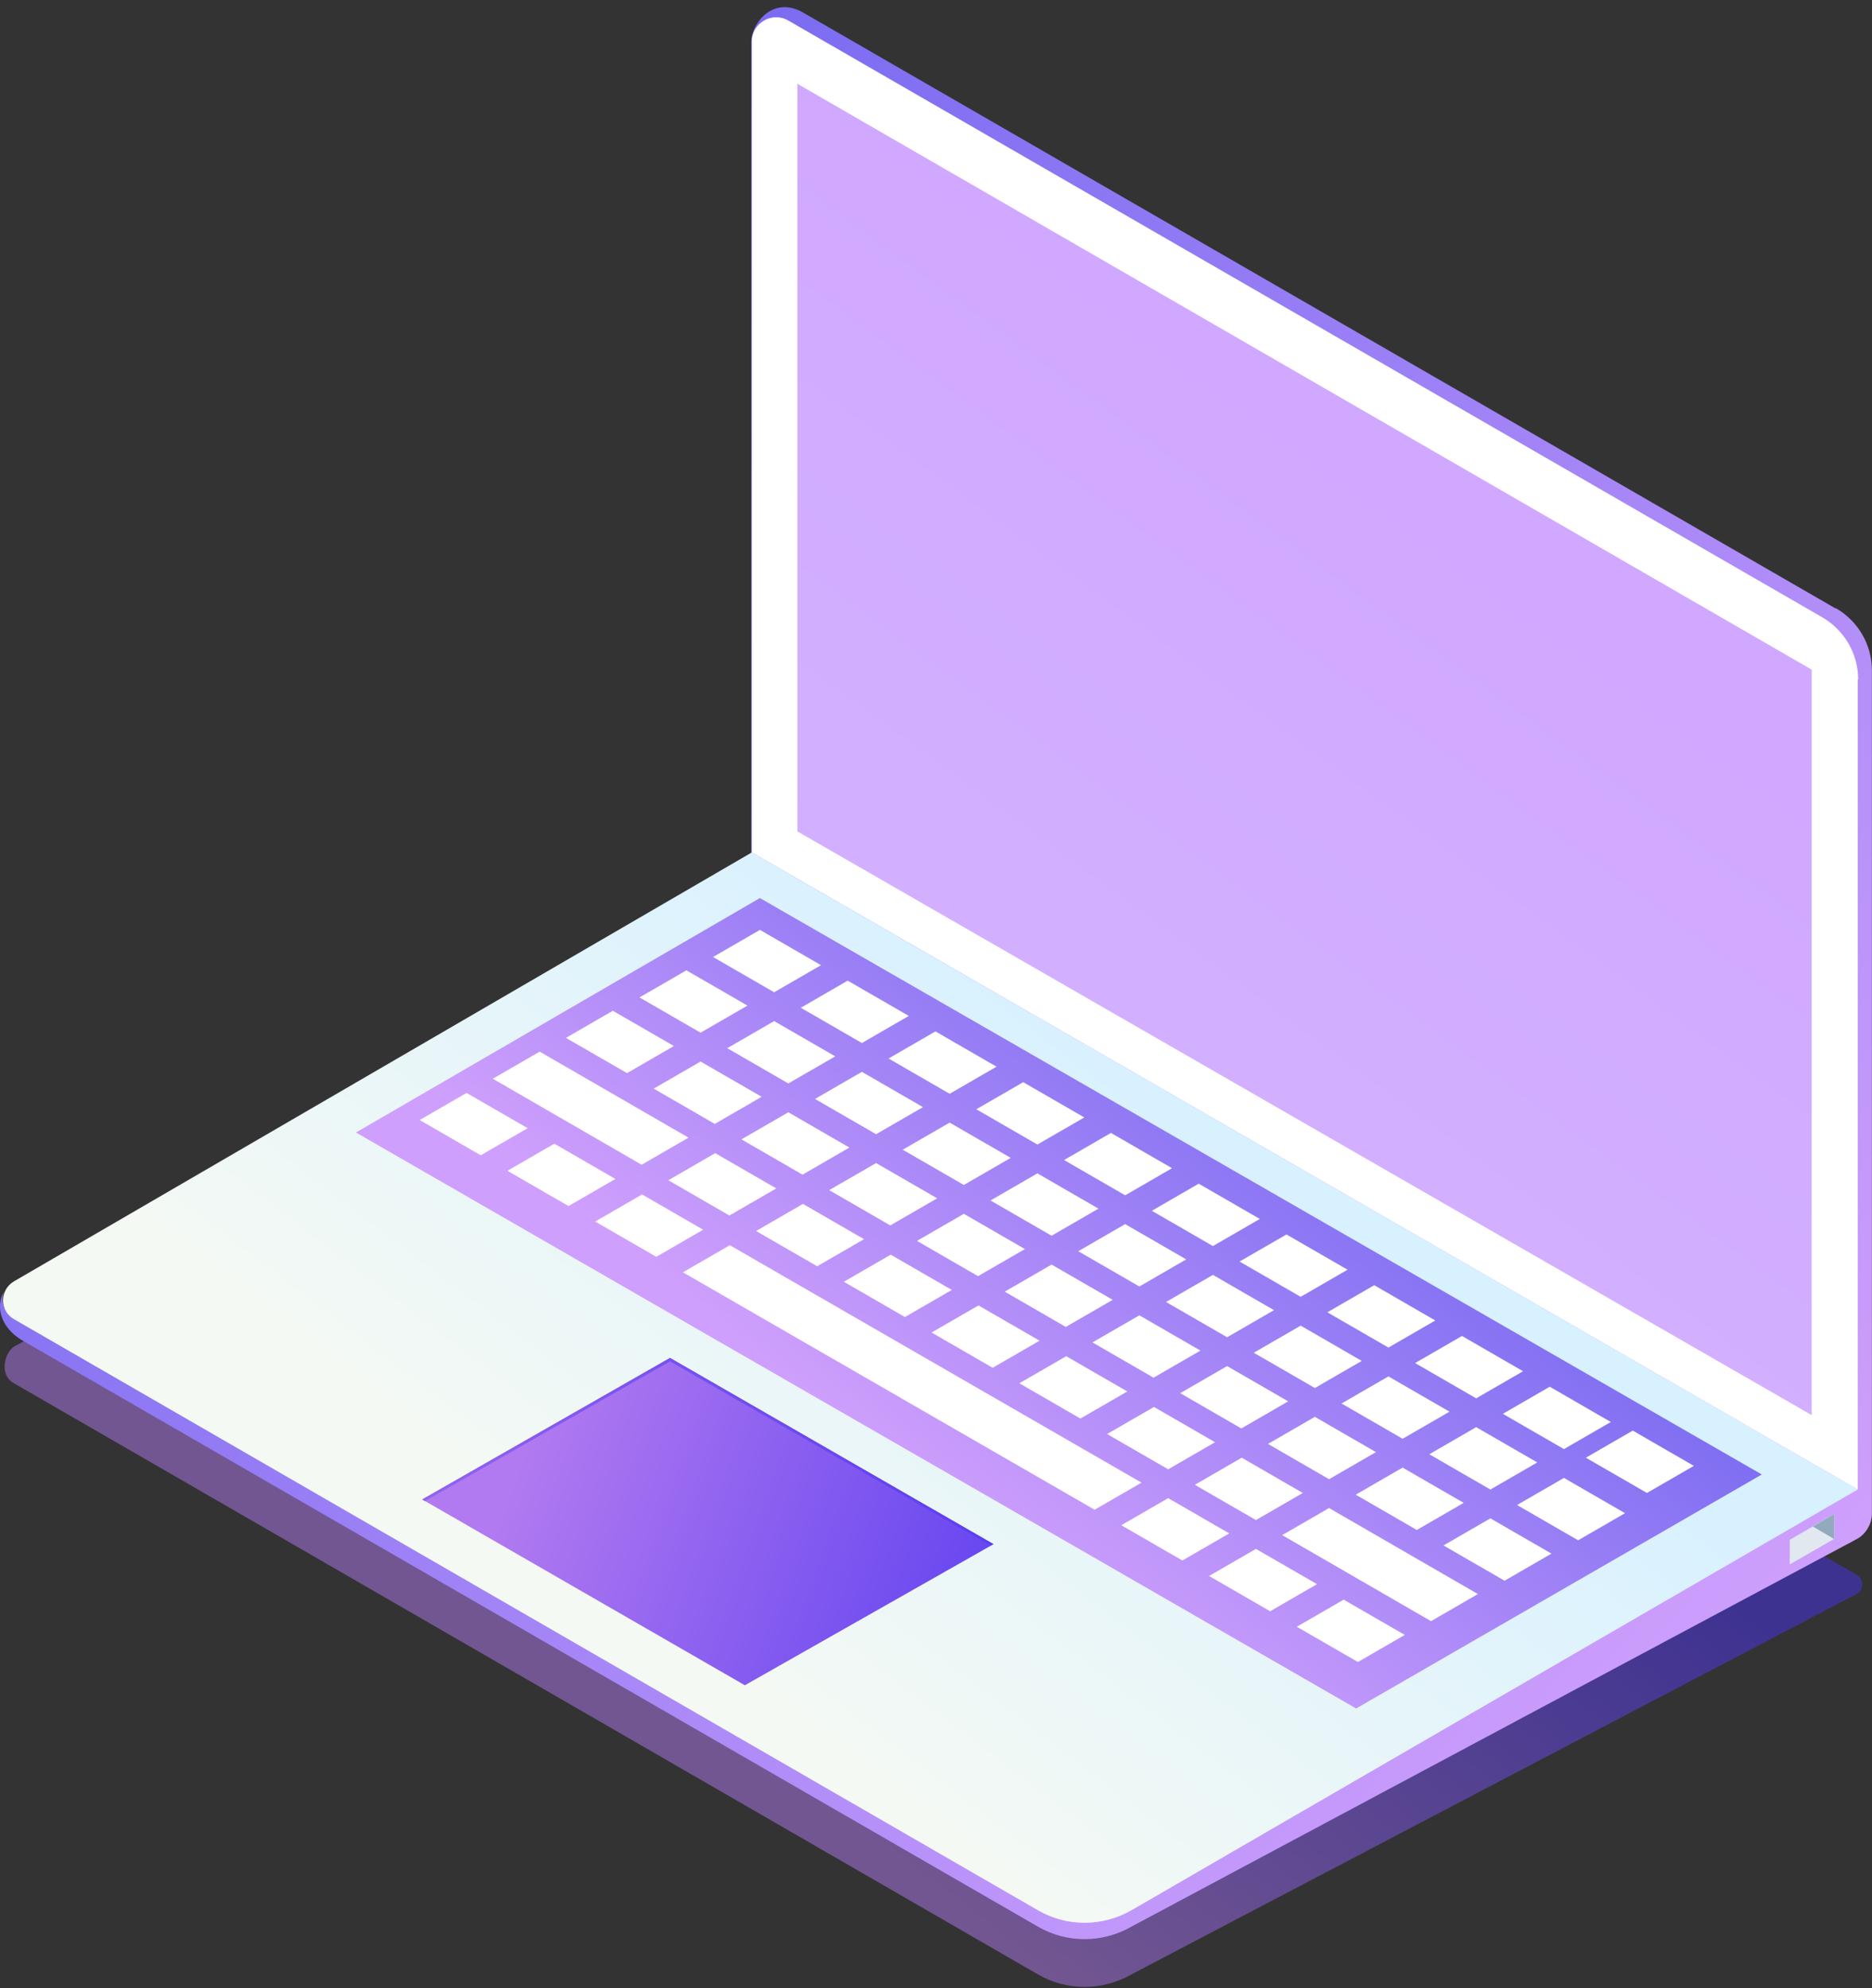 <svg width="258" height="274" viewBox="0 0 258 274" fill="none" xmlns="http://www.w3.org/2000/svg">
<rect x="0" y="0" width="258" height="274" fill="#333333" stroke="none"/>
<path style="mix-blend-mode:multiply" opacity="0.5" d="M105.857 130.653L2.224 185.434C0.682 186.086 -0.266 189.465 1.927 190.651L143.03 272.111C147.002 274.423 151.923 274.423 155.954 272.111L255.852 219.701C256.92 219.168 256.92 217.626 255.852 217.033L105.857 130.593V130.653Z" fill="url(#paint0_linear_6379_18372)"/>
<path d="M253.007 83.875L110.54 1.645C106.45 -0.549 103.545 3.245 103.545 5.795V121.76L250.102 208.615L155.895 263.159C151.923 265.471 147.002 265.471 142.97 263.159L1.868 181.698C0.504 180.928 0.03 179.268 0.564 177.963C-0.682 180.157 0.149 182.943 2.935 184.663L143.03 265.53C147.002 267.842 151.923 267.842 155.954 265.53L256.03 212.053C257.216 211.342 257.987 209.978 257.987 208.615V92.413C257.987 88.855 256.09 85.595 253.007 83.816V83.875Z" fill="url(#paint1_linear_6379_18372)"/>
<path d="M256.034 93.658V205.295L103.608 117.491V5.735C103.608 3.186 106.394 1.526 108.647 2.83L251.113 85.061C254.196 86.84 256.094 90.1 256.094 93.658H256.034Z" fill="white"/>
<path d="M249.688 92.294V195.038L109.89 114.586V11.545L249.688 92.294Z" fill="url(#paint2_linear_6379_18372)"/>
<path d="M103.606 117.491L1.929 176.6C-0.086 177.786 -0.086 180.691 1.929 181.817L143.032 263.277C147.004 265.589 151.925 265.589 155.956 263.277L256.032 205.295L103.606 117.491Z" fill="url(#paint3_linear_6379_18372)"/>
<path d="M104.733 123.775L49.063 156.087L186.905 235.472L242.812 203.22L104.733 123.775Z" fill="url(#paint4_linear_6379_18372)"/>
<path d="M222.005 195.987L213.586 191.125L207.124 194.86L215.543 199.722L222.005 195.987ZM209.91 188.991L201.492 184.129L195.029 187.864L203.448 192.726L209.91 188.991ZM197.816 181.995L189.397 177.133L182.935 180.869L191.354 185.73L197.816 181.995ZM185.721 174.999L177.303 170.138L170.84 173.873L179.259 178.734L185.721 174.999ZM173.627 168.003L165.208 163.142L158.746 166.877L167.165 171.738L173.627 168.003ZM161.532 161.007L153.114 156.146L146.651 159.881L155.07 164.743L161.532 161.007ZM149.438 154.012L141.019 149.15L134.557 152.885L142.976 157.747L149.438 154.012ZM137.343 147.016L128.925 142.154L122.462 145.889L130.881 150.751L137.343 147.016ZM125.249 140.02L116.83 135.158L110.368 138.893L118.787 143.755L125.249 140.02ZM113.154 133.024L104.736 128.163L98.273 131.898L106.692 136.759L113.154 133.024ZM223.961 208.555L215.543 203.694L209.08 207.429L217.499 212.291L223.961 208.555ZM211.867 201.56L203.448 196.698L196.986 200.433L205.405 205.295L211.867 201.56ZM199.772 194.564L191.354 189.702L184.891 193.437L193.31 198.299L199.772 194.564ZM187.678 187.568L179.259 182.706L172.797 186.442L181.216 191.303L187.678 187.568ZM175.583 180.572L167.165 175.711L160.702 179.446L169.121 184.307L175.583 180.572ZM163.489 173.576L155.07 168.715L148.608 172.45L157.027 177.311L163.489 173.576ZM151.394 166.58L142.976 161.719L136.513 165.454L144.932 170.315L151.394 166.58ZM139.3 159.585L130.881 154.723L124.419 158.458L132.838 163.32L139.3 159.585ZM127.205 152.589L118.787 147.727L112.324 151.462L120.743 156.324L127.205 152.589ZM115.111 145.593L106.692 140.731L100.23 144.466L108.649 149.328L115.111 145.593ZM103.016 138.597L94.598 133.736L88.135 137.471L96.554 142.332L103.016 138.597ZM213.823 214.128L205.405 209.267L198.942 213.002L207.361 217.863L213.823 214.128ZM201.729 207.133L193.31 202.271L186.848 206.006L195.267 210.868L201.729 207.133ZM189.634 200.137L181.216 195.275L174.753 199.01L183.172 203.872L189.634 200.137ZM177.54 193.141L169.121 188.279L162.659 192.014L171.078 196.876L177.54 193.141ZM165.445 186.145L157.027 181.284L150.564 185.019L158.983 189.88L165.445 186.145ZM153.351 179.149L144.932 174.288L138.47 178.023L146.889 182.884L153.351 179.149ZM141.256 172.153L132.838 167.292L126.375 171.027L134.794 175.888L141.256 172.153ZM129.162 165.158L120.743 160.296L114.281 164.031L122.7 168.893L129.162 165.158ZM117.067 158.162L108.649 153.3L102.186 157.035L110.605 161.897L117.067 158.162ZM104.973 151.166L96.554 146.304L90.092 150.039L98.511 154.901L104.973 151.166ZM92.878 144.17L84.46 139.308L77.997 143.044L86.416 147.905L92.878 144.17ZM203.685 219.701L183.172 207.844L176.71 211.579L197.223 223.436L203.685 219.701ZM179.556 205.769L171.137 200.907L164.675 204.643L173.093 209.504L179.556 205.769ZM167.461 198.773L159.042 193.912L152.58 197.647L160.999 202.508L167.461 198.773ZM155.367 191.777L146.948 186.916L140.486 190.651L148.904 195.512L155.367 191.777ZM143.272 184.781L134.853 179.92L128.391 183.655L136.81 188.517L143.272 184.781ZM131.178 177.786L122.759 172.924L116.297 176.659L124.715 181.521L131.178 177.786ZM119.083 170.79L110.664 165.928L104.202 169.663L112.621 174.525L119.083 170.79ZM106.989 163.794L98.57 158.932L92.108 162.667L100.526 167.529L106.989 163.794ZM94.894 156.798L74.381 144.941L67.919 148.676L88.432 160.533L94.894 156.798ZM193.607 225.334L185.188 220.472L178.726 224.207L187.144 229.069L193.607 225.334ZM181.512 218.338L173.093 213.476L166.631 217.211L175.05 222.073L181.512 218.338ZM169.418 211.342L160.999 206.48L154.537 210.216L162.955 215.077L169.418 211.342ZM157.323 204.346L100.586 171.62L94.123 175.355L150.861 208.081L157.323 204.346ZM96.91 169.485L88.491 164.624L82.029 168.359L90.448 173.221L96.91 169.485ZM84.815 162.49L76.397 157.628L69.934 161.363L78.353 166.225L84.815 162.49ZM72.721 155.494L64.302 150.632L57.84 154.367L66.259 159.229L72.721 155.494ZM233.447 202.034L225.029 197.172L218.566 200.907L226.985 205.769L233.447 202.034Z" fill="white"/>
<path d="M92.343 187.153L58.193 206.658L102.658 232.27L136.926 212.824L92.343 187.153Z" fill="url(#paint5_linear_6379_18372)"/>
<path d="M246.666 212.231V215.611L252.772 212.113V208.674L246.666 212.231Z" fill="#E1E8EF"/>
<path d="M252.773 212.113L249.868 210.393L252.773 208.674V212.113Z" fill="#91AABC"/>
<path d="M92.343 187.627L136.511 213.002L136.926 212.824L92.343 187.153L58.193 206.658L58.549 206.895L92.343 187.627Z" fill="url(#paint6_linear_6379_18372)"/>
<defs>
<linearGradient id="paint0_linear_6379_18372" x1="100.758" y1="239.503" x2="160.756" y2="160.948" gradientUnits="userSpaceOnUse">
<stop stop-color="#B17AF0"/>
<stop offset="1" stop-color="#4A32F0"/>
</linearGradient>
<linearGradient id="paint1_linear_6379_18372" x1="238.422" y1="230.254" x2="30.622" y2="49.608" gradientUnits="userSpaceOnUse">
<stop stop-color="#CE9FFC"/>
<stop offset="1" stop-color="#7367F0"/>
</linearGradient>
<linearGradient id="paint2_linear_6379_18372" x1="200.954" y1="72.374" x2="100.839" y2="208.918" gradientUnits="userSpaceOnUse">
<stop stop-color="#D0A8FF"/>
<stop offset="1" stop-color="#D5B8FF"/>
</linearGradient>
<linearGradient id="paint3_linear_6379_18372" x1="99.515" y1="229.247" x2="160.581" y2="149.269" gradientUnits="userSpaceOnUse">
<stop stop-color="#F4F9F4"/>
<stop offset="1" stop-color="#D8F1FF"/>
</linearGradient>
<linearGradient id="paint4_linear_6379_18372" x1="125.839" y1="203.931" x2="180.917" y2="137.352" gradientUnits="userSpaceOnUse">
<stop stop-color="#CE9FFC"/>
<stop offset="1" stop-color="#7367F0"/>
</linearGradient>
<linearGradient id="paint5_linear_6379_18372" x1="71.829" y1="200.492" x2="158.981" y2="231.855" gradientUnits="userSpaceOnUse">
<stop stop-color="#B17AF0"/>
<stop offset="1" stop-color="#4A32F0"/>
</linearGradient>
<linearGradient id="paint6_linear_6379_18372" x1="13.254" y1="216.855" x2="158.684" y2="192.785" gradientUnits="userSpaceOnUse">
<stop stop-color="#B17AF0"/>
<stop offset="1" stop-color="#4A32F0"/>
</linearGradient>
</defs>
</svg>
